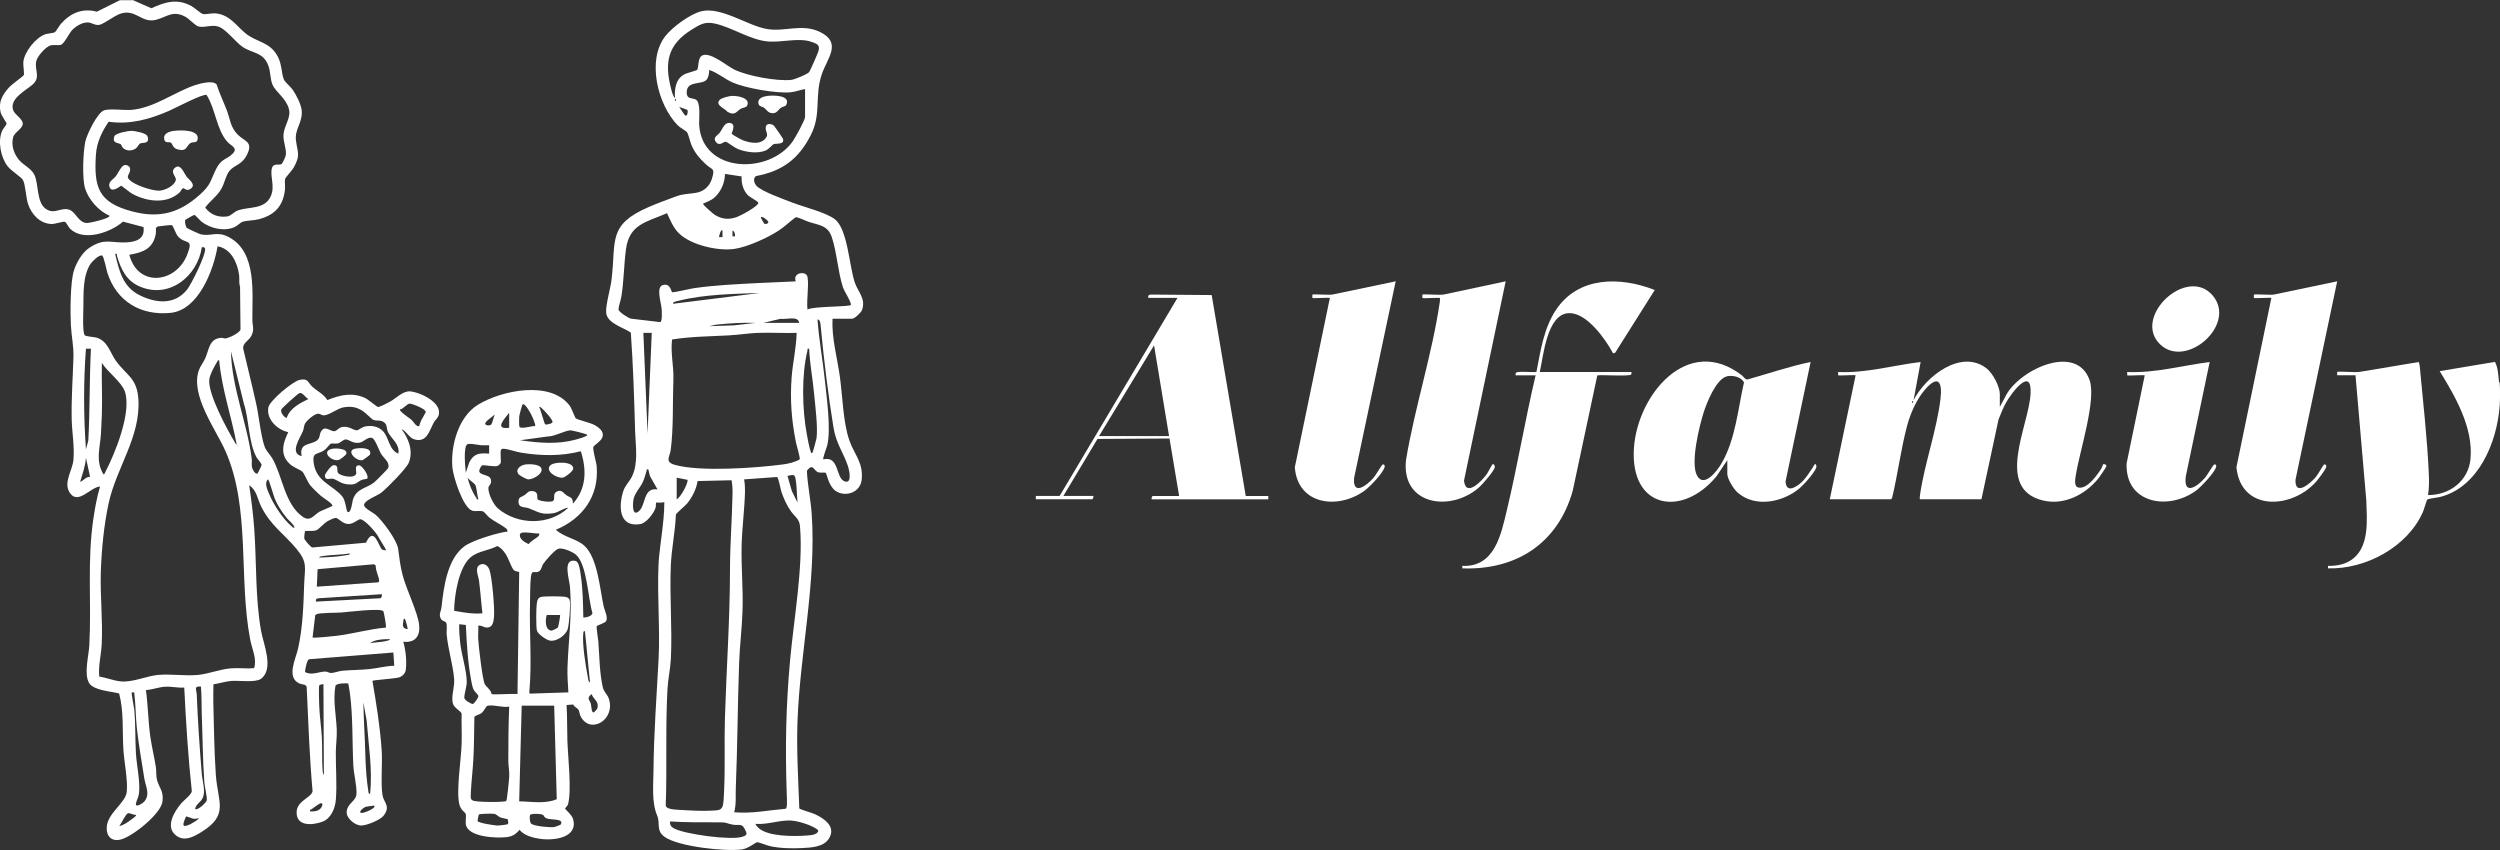 <svg viewBox="0 0 400 136" xmlns="http://www.w3.org/2000/svg" data-name="Layer 1" id="Layer_1">
  <rect x="0" y="0" width="400" height="136" fill="#333333" stroke="none"/>
  <defs>
    <style>
      .cls-1 {
        fill: #fff;
      }
    </style>
  </defs>
  <path d="M21.22,0l3,1.32c2.24-1.03,4.17-1.61,6.46-.32.49.27,1.45,1.18,1.83,1.25.43.08,1.42-.18,2.09-.1,2.14.25,3.15,1.89,4.61,3.12,1.85,1.56,3.95,1.33,5.25,3.81.67,1.29.54,2.65.98,3.68.15.35,1.08,1.14,1.42,1.64.54.79,1.32,2.31,1.41,3.25.19,1.92-1.14,3.02-.92,4.78.25,2.01.78,2.4-.39,4.43-.25.44-1.26,1.5-1.33,1.74-.13.44.03,1.19-.03,1.7-.28,2.62-1.61,4.1-4.16,4.77-.83.22-1.94.19-2.65.42-.31.1-.79.62-1.19.81-1.66.8-4,.26-5.4-.87-.23-.19-.95-1.02-1.09-1.05-.08-.01-1.37.71-1.43.77-.2.22.03,1.12.21,1.31.09.1,2.02.99,2.23,1.03,1.77.38,2.59-.6,4.57.49,4.45,2.44,3.64,8.88,3.69,13.23,0,.96.36,1.45-.15,2.5-.4.83-1.49,1.17-1.3,2.14.67,2.91,1.41,5.81,2.06,8.74.45,2.02.72,5.1,1.36,6.9.23.66.87,1.24,1.22,1.85,1.67,2.91,1.97,7.34,4.89,9.36,1.18.82,1.73-.27,2.64-.82.32-.19,2.1-.86,2.09-.97,0-.38-1.52-1.28-1.87-1.59-.48-.43-1.27-1.18-1.67-1.66-.46-.57-.96-1.9-1.27-2.19-.33-.31-1.28-.64-1.77-1.03-1.88-1.5-1.42-3.39-.49-5.3-1.73-.35-3.51-2.04-3.19-3.92.19-1.11,3.89-4.2,5.02-4.44,1.39-.29,1.27.41,2.03,1.1s1.83,1.2,2.4,2.13c2.02-.81,3.97-1.29,6.06-.32.5.24,1.82,1.39,2.03,1.42.31.03,1.65-.68,2-.88.96-.55,2.03-1.71,3.16-1.61,1.64.15,5.31,1.86,4.51,3.95-.13.33-.54.68-.72,1.01-.75,1.35-1.11,3.34-3.18,2.7-.79-.25-1.25-1.35-1.99-1.61,1.14,1.54,1.88,3.41,1.18,5.31-.35.94-3.48,4.09-4.38,4.81-.69.56-2.76,1.23-2.8,2.01-.03.49,1.34,1.15,1.8,1.52,1.14.95,3.47,4.1,3.66,5.53.2,1.51.32,2.69.72,4.21.59,2.24,2.41,5.94,2.63,7.89.2,1.82-.62,2.93-2.53,2.73.38,1.35.57,3.06.4,4.46-.07.58-.5,1.04-1.04,1.23-.63.22-4.14.42-4.3.57.62,3.63,1.21,7.3,1.47,10.99.16,2.24-.17,5.33.14,7.31.19,1.18,1.36,1.73.18,3.26-.54.7-2.72,1.59-3.59,1.58-.96,0-2.37-1.13-2.32-2.15.07-1.46,1.52-1.68,1.57-2.95s-.44-3.15-.51-4.53c-.19-3.85-.04-7.73-.55-11.57-.07-.51-.17-1.03-.26-1.53-.45-.05-1.84-.05-2.05.38-.41,2.35.11,4.66.21,6.99.05,1.23-.14,2.44-.15,3.6-.02,2.43.2,5.23.01,7.6-.11,1.39-.76,3.05-2.17,3.56-1.58.58-4.19.78-4.11-1.57.06-1.83,2.41-2.29,2.55-3.33-.49-5.54-.69-11.09-.94-16.65-.1-.47-.76-.39-1.16-.57-2.15-.97-.59-3.91-.22-5.59.76-3.4.86-6.88.98-10.34.09-2.58.59-3.42-1.21-5.59-2.03-2.45-4.16-3.74-5.69-6.83-.58-1.18-.71-2.62-1.9-3.36.34,2.28.63,4.56.8,6.86.4,5.38.15,11.2,1.11,16.47.38,2.09,2.11,6.09-.04,7.64-.88.63-3.53.23-4.74.33-.93.07-1.93.41-2.85.54,0,.95-.05,1.91-.02,2.86.1,3.76.14,7.85.4,11.58.3,4.43,2.17,6.46-2.35,9.22-1.21.74-2.63,1.54-3.97.56-1.85-1.36-.34-3.86.8-5.19.41-.48,1.64-1.39,1.68-1.93-.59-5.5-.94-11.05-1.21-16.58-1.06.08-2.06-.21-3.13-.13-.98.07-2.01.47-3,.53.33,2.45.35,4.92.69,7.37.23,1.66.64,3.31.9,4.96.1.65,0,1.39.19,2.08.37,1.31,1.1,1.77.86,3.46-.28,1.97-4.77,5.55-6.63,6.03-1.53.4-2.38-.52-2.28-2.01.15-2.22,3.01-3.84,3.2-5.59.2-1.84-.42-4.81-.54-6.79-.18-2.99.09-6.06-.68-8.97-1.29-.34-4.07-.47-4.8-1.66-.87-1.42-.06-4.37.03-6.01.38-6.98-.39-13.41.68-20.49.25-1.66.56-3.34,1.04-4.95-1.55.11-3.47,2.93-4.8,1.07-1.17-1.65.39-3.61.54-5.32.19-2.16-.23-4.37-.28-6.52-.07-3.32.18-6.56.28-9.85.06-1.8-.32-3.43-.41-5.19-.11-2.07-.1-6.89.48-8.72.41-1.3,1.32-2.9,2.47-3.66,2.45-1.62,3.4-.75,5.93-.87,1.6-.08,3-.57,2.74-2.45l-3.28-.87c-1.99,1.77-6.44,3.28-8.53,1.06-.22-.23-.56-.99-.81-1.04-.32-.06-1.55.38-2.1.36-1.86-.07-3.19-1.53-3.75-3.19-.34-1.03-.42-3.16-.82-3.85-.28-.49-1.89-1.47-2.46-2.21-1.1-1.43-1.6-3.99-.87-5.66.14-.32.69-.92.71-1.15.01-.14-.84-1.33-.95-1.8-.4-1.67.3-2.85,1.38-4.03.42-.46,2.25-1.76,2.33-1.94.1-.22-.12-1.58-.08-2.07.15-1.63,1.98-3.94,3.53-4.46.42-.14,1.27-.17,1.53-.33.14-.08.72-1.07.94-1.32,1.53-1.74,3.44-2.58,5.77-1.96l3.69-1.84h2ZM17.49,34.49c-1.69-.7-3.32-2.57-3.87-4.32-.5-1.6-.33-5.86.04-7.56.24-1.1,1.93-4.64,3.02-4.97.94-.29,3.19.03,4.34-.06,3.56-.29,6.82-2.79,10.07-3.92.79-.27,3.05-.9,3.58-.12.45,1.41,1.09,2.73,1.62,4.11.55,1.45.56,2.68,1.73,3.87,1.08,1.1,2.46,1.12,1.59,3.04s-2.06,1.74-2.92,2.81c-.57.72-.77,1.97-1.28,2.85-.69,1.2-1.78,1.89-2.58,2.99.86,1.15,2.09,1.62,3.53,1.42.59-.08,1.12-.79,1.8-1,1.78-.58,4.24-.1,5.18-2.28.7-1.63-.2-3.21.18-4.48.24-.83,1.2-.38,1.52-.62.2-.14.65-1.17.69-1.44.15-.98-.46-2.11-.37-3.29.11-1.45,1.23-2.66.87-4.07-.45-1.73-2.12-2.72-2.63-3.9-.37-.87-.3-2.08-.67-3.06-.84-2.2-2.48-1.9-4.09-2.97-1.21-.8-2.69-2.95-4.03-3.3-1.06-.28-2.09.26-3.08.01-.44-.11-1.49-1.23-2.06-1.54-1.99-1.09-2.93,0-4.68.47-2.35.63-3.26-1.82-5.76-.96-.92.32-2.67,1.65-3.3,1.77-.73.14-1.2-.34-1.84-.38-.89-.05-1.93.58-2.53,1.2-.51.53-1.31,2.29-1.87,2.4-.52.1-1.04-.08-1.64.09-.76.22-2.12,1.77-2.26,2.54-.28,1.52.79,2.53-.63,3.76-1.05.9-3.76,2.27-3.03,4.1.28.69,1.51,1.36,1.51,2.1,0,.83-1.33,1.35-1.54,2.19-.33,1.25.09,2.55.87,3.53s2.04,1.4,2.55,2.51c.67,1.47.34,4.28,1.72,5.34s2.4-.16,3.7.16c1.21.31,1.5,2.05,2.91,2.17.43.04,3.97-.78,3.65-1.19ZM33.07,15.2c-.49-.31-5.19,2.18-6.03,2.54-3.14,1.35-6.19,2.22-9.66,1.74-1.07,1.58-1.9,3.28-2.03,5.23-.36,5.31.42,7.7,5.81,9.12,4.32,1.14,7.53.26,10.79-2.66,1.82-1.63,1.66-2.17,2.64-4.15.85-1.71,1.66-1.44,2.63-2.43.92-.94-.23-1.2-.87-1.93-1.71-1.95-1.87-5.22-3.28-7.44ZM20.69,40.75c1.33,5.25,7.43,4.63,9.26,0,1.08-2.75-.21-1.54-1.47-2.92-.36-.39-.74-1.68-.99-1.81-.1-.05-1.95.17-2.2.21-.53.09-.27.7-.35,1.12-.42,2.43-2.03,3.04-4.25,3.41ZM40.66,106.9c.47-1.46-.32-3.02-.61-4.48-1.92-9.79.09-21.18-4.02-30.34-1.57-3.5-5.59-8.85-4.22-12.82.23-.66.75-1.3,1.02-1.91.63-1.4.63-3.19,2.58-3.3.21-.01.45.12.65.1.53-.05,2.25-.85,2.42-1.42l-.07-6.86c-.22-.61-.07-1.25-.15-1.85-.27-1.99-1.29-4.24-3.45-4.61-.63,3.8-3.05,10.21-7.53,10.65-4.79.47-8.64-1.86-10.1-6.42-.15-.47-.57-2.67-.85-2.76-.48-.15-1.57.93-1.84,1.33-1.26,1.9-1.12,4.73-1.15,6.98-.01,1.08-.15,3.46.16,4.38.1.29,1.51.32,1.95.45,1.77.53,2.12,2.31,3.04,3.63,1.68,2.39,3.43,2.77,3.65,6.2.4,6.02-3.53,10.98-4.76,16.68-.76,3.55-1.13,7.38-1.25,11.01-.12,3.85.34,7.8.14,11.6-.09,1.7-.56,3.39-.39,5.11,1.11.17,2.32.66,3.42.77,1.87.2,4.12-.85,5.96-1.03,2.03-.19,4.36.19,6.4,0,1.69-.16,3.56-.93,5.34-1.06,1.19-.09,2.45.08,3.65-.02ZM18.42,40.61c.64,2.72,1.23,5.31,3.95,6.64s5.61,1.52,7.57-.92c.67-.84,3.09-5.72,2.87-6.56-.06-.23-.32-.24-.52-.22-.67,4.59-5.1,8.24-9.77,6.36-2.29-.92-3.15-2.78-3.81-4.98-.07-.22.11-.38-.28-.31ZM14.55,55.79h-.8c-.4,5.35-.38,10.76,0,16.11l.38-1.41c.26-4.89.17-9.81.42-14.7ZM41.2,75.75c.06-.04.67-1.29.66-1.36-.03-.29-.63-.89-.8-1.19-1.3-2.37-1.19-6-2.04-8.62l-2.07-8.39c.13,5.89,2.59,11.44,3.33,17.24.05.42-.05.86.03,1.3.06.33.53,1.26.89,1.02ZM35.08,57.66c-.31-.07-.21.04-.3.17-.46.72-1.23,2.14-1.3,2.96-.18,2.31,2.8,7.81,4.06,9.92.09.15.13.37.33.4-.84-4.5-2.39-8.87-2.8-13.45ZM16.56,75.9c.19-.01.2-.21.27-.33,1.59-3.04,4.3-9.68,3.13-12.98-.52-1.47-2.81-3.13-3.66-4.53-.07,2.73.09,5.47,0,8.19-.03.99-.08,2.05-.14,3.06-.13,2.32-.94,4.42.4,6.59ZM45.88,66.84c.52-1.55,2.1-2.32,3.47-3-.47-.19-.96-1.15-1.46-.93-.32.14-2.74,2.32-2.87,2.6-.25.54.67,1.48.87,1.33ZM67.07,68.17s.2-.65.29-.85c.12-.25.75-1.3.76-1.38.08-.49-2.19-1.38-2.59-1.36-.42.02-1.02.89-1.53.92-.21.29,1.59,1.44,1.85,1.68.21.18.84,1.25,1.21.98ZM63.74,72.57c.27-1.51-1.17-2.41-1.67-3.45-.22-.47-.13-.99-.4-1.33-.59-.74-1.39-.37-1.92-.61-.34-.15-1.23-1.13-1.75-1.45-1.01-.63-1.88-.76-3.06-.55-.99.17-2.43,1.38-3.25,1.27-.28-.04-.47-.27-.8-.26-.59.02-1.87,1.12-2.11,1.63-.17.35-.16.8-.31,1.16-.48,1.12-2.19,3.57-.2,4-.47-2.23,1.49-1.72,2.47-2.53.49-.4.35-.91.61-1.38.64-1.14,1.49,0,2.17-.08.35-.05.68-.51,1-.61,1.27-.38,2.01.53,2.6.47.26-.03.81-.52,1.27-.61,1.03-.21,2.13-.04,2.88.74,1,1.04.94,2.99,2.46,3.6ZM55.61,81.89c.54.42.79-1.73.84-1.89.57-1.86,2.1-1.82,3.36-2.77.27-.2,2.26-2.2,2.31-2.36.27-.91-.66-1.51-1.1-2.18-.37-.57-.99-2.48-1.51-2.63-.7-.2-1.31.66-1.98.77-1.17.19-1.67-.56-2.25-.52-.39.03-.8.55-1.24.64-.38.07-.85-.05-1.15.05-.09.03-.68.81-.98,1.02-.95.69-1.87.3-1.76,1.67.26,3.41,3.01,3.8,4.63,5.76.52.63.61,2.28.82,2.44ZM37.95,71.24v.13c.09-.04.09-.09,0-.13ZM14.41,76.29l-.66-3.05c-.09,1.34-.56,2.59-.93,3.86.58-.19.89-.83,1.59-.81ZM47.08,84.42c.21-.21-1.04-1.34-1.2-1.53-.77-.96-1.46-1.99-1.93-3.13-.15-.36-.91-3.06-1.07-3.06-.68.6-.03,1.8.27,2.53.65,1.55,2.17,3.86,3.46,4.93.15.12.22.32.47.27ZM61.74,88.01c.1-.09-1.19-1.98-1.28-2.25-.38-.67-2.08-2.62-2.8-2.68-.4-.03-1.06.79-1.97.76s-1.59-1.01-2-.98c-.23.01-.99.36-1.23.5-.66.36-1.38,1.29-1.85,1.48s-1.74.07-1.8.13c-.04.04-.17,1.05-.12,1.23s1,1.34,1.27,1.4l8.61-.77c1.28-2.84,2.04.71,2.55,1.07.14.1.53.2.61.12ZM56.01,88.55c-1.42.23-2.89.2-4.32.41-.15.02-.62.05-.62.25,1.45-.06,3.04-.12,4.46-.4.19-.04.41,0,.47-.26ZM50.68,93.87l9.78-.69c.15-.05.21-.12.2-.28-.03-.67-.61-1.64-.53-2.4l-.3-.22-9.01.79-.13,2.8ZM61.08,95.07l-10.2.66c-.33.06-.37.21-.33.53l10.31-.54c.23-.03.28-.59.22-.66ZM61.31,97.77c-.49-.5-5.68.15-6.7.23-.74.06-3.55.02-3.98.29-.09.05-.18.08-.2.2l-.42,3.51c.15.13,3.41-.22,3.92-.28,2.63-.33,5.19-1.08,7.82-1.31.09-.09-.31-2.5-.43-2.63ZM64.81,99.07c-.21-.21-.23.02-.26.2-.11.75-.26,1.26.66,1.4.08-.08-.34-1.53-.4-1.6ZM62.41,102.26c-1.01.02-2.39,0-3.2.66.75-.16,1.54-.15,2.3-.3.23-.05.81-.12.9-.36ZM62.94,104.4l-13.51,1.08c-.31.1-.62,1.65-.63,2.03,1.01.64,2.37-.09,3.27-.06.34.01.62.24.91.23.43,0,1.23-.31,1.76-.36,1.4-.13,3-.12,4.4-.27,1.31-.14,2.61-.5,3.94-.53l-.14-2.12ZM51.75,109.45c-.15.04-.64.09-.67.22-.11.41-.02,2.7,0,3.32.06,1.63.32,3.29.41,4.91.1,1.77,0,3.71.13,5.47,0,.13.09.6.2.6l-.07-14.51ZM32.15,109.85c-1.23-.12-.69.56-.67,1.27.16,4.17.46,8.49.8,12.65.1,1.22.65,2.79.16,3.89-.33.72-1.12,1.03-1.22,1.77.35.34,1.82-1.04,1.87-1.4.06-.48-.35-2.25-.4-2.92-.26-3.55-.27-7.33-.41-10.91-.05-1.44,0-2.89-.13-4.33ZM21.48,110.79c-.11.01-.37-.03-.4,0-.1.1.36,2.33.4,2.73.22,2.33.13,4.71.27,7.05.12,1.91.71,4.53.49,6.36-.07.63-.4,1.14-.49,1.64-.13.75,1.1-.06,1.31-.29,1.03-1.18.23-2.48.03-3.73-.42-2.66-.91-5.44-1.2-8.12-.2-1.87-.17-3.77-.42-5.64ZM59.21,127.03c.42-3.92-.25-7.86-.55-11.77l-.52-2.88c.02,1.26.06,2.53.13,3.79.21,3.41.12,7.06.66,10.39.03.2,0,.41.27.47ZM49.61,129.82c.91.06,1.79-.12,2-1.13-.15-.17-.16-.24-.4-.14-.29.13-1.04.7-1.35.92-.15.11-.33,0-.25.34ZM59.88,128.89s-1.18.14-1.34.19c-.51.18-1.46,1.08-.5.98.28-.03,2.24-.76,1.83-1.17ZM21.75,130.36c-.4.11-.99-.39-1.33-.21s-1.03,1.64-1.33,2.01c.64-.1,1.31-.58,1.83-.97.13-.1,1.02-.66.84-.83ZM31.75,130.89c-.85.34-1.22-.13-1.99-.26-.36.94-.94,1.98.57,1.3.17-.08,1.63-.85,1.42-1.05Z" class="cls-1"></path>
  <path d="M399.94,64.98c-.41,5.75-3.37,12.96-9.51,14.53-.4.1-1.91.27-2.05.41s-.54,1.62-.72,2.01c-2.48,5.6-9.15,9.17-15.18,9.01v-.4c1.47.02,2.91-.25,4.07-1.2,2.58-2.12,2.15-6.26,2.06-9.26l-1.73-20.04h-2.93s-.02-.51,0-.53c.12-.13,3.07.1,3.53,0l9.53-1.59c.05.2.12.39.14.59.52,5.61,1.22,11.73,1.46,17.31.05,1.1.06,2.33-.13,3.39,3.44.02,6.47-2.25,6.8-5.79.46-5-2.42-9.96-4.93-14.04l8.85-1.48c.48.97.53,2.07.63,3.13.01.11.12.19.12.21.08,1.06.07,2.67,0,3.73Z" class="cls-1"></path>
  <path d="M133.2,51c-.14,3.14.75,6.19,1.18,9.27s.51,7.34,1.52,10.2c.83,2.34,2.25,3.53,1.97,6.29-.21,2.03-2.59,2.86-4.18,1.78-1.1-.75-1.43-2.8-1.57-2.89s-.83.04-1.19-.08c-.76-.24-.83-1.56-1.83-.25.11,2.31.61,4.6.77,6.9.77,10.88-1.87,22.24-2.27,33.15-.17,4.66.12,9.32.29,13.97.06.16,2.04.72,2.43.9,1.55.7,3.54,2.04,2.28,3.97-.87,1.33-2.8,1.4-4.25,1.48-1.67.08-3.54.05-5.16-.31-.46-.1-1.75-.63-2.04-.62-.25.01-1.48,1.03-2.43,1.15-2.65.36-10.26-.44-12.42-2.04-1.37-1.01-.63-2.18-1.15-3.37-.91-2.1-.61-4.89-.59-7.27.05-5.92.5-11.81.81-17.7.26-4.94-.23-10.1-.01-15.06.11-2.49.59-4.97.8-7.45.08-.9.14-1.82.13-2.73-.24.24-1.28.07-1.33.13-.03.03,0,.56-.06.8-.26.88-1.48,2.46-2.44,2.63-3.46.59-3.51-2.86-2.74-5.26.3-.93.99-1.52,1.39-2.34,1.06-2.16.58-4.91.51-7.21-.15-5.28-.31-10.55-.69-15.83-1.26-.86-3.87-1.5-3.95-3.25-.06-1.31.71-3.81.88-5.31.72-6.17-.64-8.68,5.92-11.52,1.34-.58,2.95-1.18,4.32-1.68s1.99-.38,3.27-.6,2.18-1.08,2.54-2.26c.54-1.78.05-1.35-.97-2.3s-1.74-1.79-2.29-3.04c-.23-.53-.49-1.76-.72-2.08-.2-.27-1.11-.72-1.52-1.14-3.19-3.31-4.95-10.36-1.98-14.22,1.13-1.47,4.03-3.61,5.84-4.02,3.12-.72,7.27,2.27,10.37,2.84,2.9.53,5.65-.93,8.57.49,3.54,1.73,1.17,4.17.3,6.7-1.26,3.62,0,6.37-1.83,9.89-1.95,3.76-4.51,5.67-8.73,6.46-.5.39-.31,1.08.06,1.53.74.9,4.62,2.27,5.9,2.76,1.8.69,5.3,1.54,6.69,2.64,2.05,1.62,2.27,7.51,3.18,10.14.51,1.47,1.81,2.59,1.13,4.39-.15.4-1.2,1.37-1.56,1.37h-3.13ZM108,15.71c-.1-1.44.08-3.02,1.46-3.8.39-.22,2.01-.63,2.08-.72.31-.43.02-2.1.96-2.37,1.34-.4,3.72,1.68,4.97,2.3,2.07,1.03,6.86,1.91,9.14,1.66.52-.06,2.57-.89,2.87-1.26.12-.14,1.38-3.02,1.47-3.33.3-1.02-.24-1.19-1.17-1.51-2.1-.71-4.78.2-7.13-.07-2.69-.3-5.55-2.22-8.23-2.83-1.63-.37-2.37.11-3.72.94-3.84,2.38-4.45,5.22-3.31,9.54.12.44.28,1.16.63,1.44ZM128.8,14.25c-.79.14-1.55.44-2.35.52-2.21.2-7.15-.66-9.2-1.56-1.34-.59-2.43-1.58-3.78-2.02,0,.52-.09,1.22-.46,1.61-.78.8-3.19.06-3.14,2.06.02,1.04.89.77,1.46,1.07.86.46.47,3.19.54,4.12.54,7.69,11.22,7.91,14.97,2.56.38-.54,1.97-3.4,1.97-3.89v-4.46ZM108.13,16.11c.1-.19-.08-.36-.13-.26-.1.19.08.36.13.26ZM109.98,17.59c-.04-.06-1.11-.39-1.31-.49.17.2.86,1.37,1,1.4.36.09.43-.73.31-.91ZM118.67,28.23l-2.67-.4c-.04,1.18-.41,2.27-1.14,3.19-.69.86-1.17,1.04-2.14,1.46-.08.04-.28-.03-.18.21s1.56,1.54,1.88,1.72c1.17.69,2.2.76,3.49.31.55-.19,3.51-1.76,3.42-2.29-.04-.21-1.34-.88-1.62-1.15-.78-.75-1.14-1.99-1.04-3.06ZM129.2,44.27c.26,1.5-.19,3.68,0,5.26.79-.55,6.87-.41,6.94-.75.09-.46-1.06-2.16-1.28-2.84-.8-2.49-.95-5.51-1.76-7.96-.66-1.97-2.02-1.92-3.76-2.5-.47-.16-1.68-.78-2.04-.71-.98.7-1.75,1.51-2.78,2.17-1.78,1.14-4.8,2.51-6.87,2.86-2.62.44-7.03-.55-8.99-2.44-.97-.94-1.37-2.07-1.94-3.25-3.27,1.43-6.04,1.73-6.57,5.8-.33,2.49-.32,4.97-.73,7.53-.09.55-.46,1.65-.46,2.07,0,.39,1.54,1.34,1.94,1.47l4.74.56c.34-.11.25-1.66.23-2.06-.05-.97-.99-3.6.23-3.89s1.29,1.15,1.45,1.17c.33.05,2.85-.56,3.47-.65,3.41-.49,6.82-.64,10.24-.82l6.06-.27c-.55-1.45,1.69-1.73,1.87-.73ZM122.29,35.79c.22.13.71-.02.64-.31-.04-.18-.94-.96-1.2-.73-.05.04.5,1.01.55,1.04ZM115.6,36.88c-.26-.32-.61.99-.53,1.06.04.03.4-.02.53,0v-1.07ZM117.6,37.81c.03-.34-.05-.78-.4-.93v.93s.4,0,.4,0ZM121.6,46.87c-4.26.16-8.92.21-13.06,1.26-.11.03-1.12.2-.8.47l13.86-1.73ZM127.86,51.66c-.11-1.2-2.11-.49-2.98-.65l-2.75.65h5.73ZM131.73,73.5c2.56-.62,1.96,2.93,3.37,3.5,1.29.52.78-1.77.6-2.34-.76-2.31-1.92-3.62-2.35-6.31-.83-5.1-1.55-10.94-2.03-16.08-.03-.33-.06-1.21-.52-1.15.24,3.32.86,6.61,1.2,9.92.29,2.78.97,7.64.36,10.21-.08.35-.77,2.09-.63,2.24ZM120.93,51.66c-2.12-.07-4.21.06-6.32.28l-1.15.25,3.93-.13,3.53-.4ZM104.27,53.26h-1.33s.67,16.11.67,16.11l.67-16.11ZM127.46,53.26c-2.06.07-4.14-.08-6.2,0-1.54.06-3.12.32-4.66.4-3.02.17-6.09.17-9.07.66-.27,2.16.3,4.31.21,6.47-.13,3.53.03,7.73-.42,11.17-.15,1.17-1.03,1.94.67,2.42,4.03,1.14,12.95.5,17.27-.07.91-.12,1.87-.34,2.68-.8.14-.22-.48-2.18-.57-2.64-.72-3.56-.98-6.84-.71-10.48.18-2.38.75-4.74.8-7.13ZM129.46,55.79c-.4-.06-.21.1-.27.32-.97,3.94-.84,9.45-.09,13.42.14.76.37,2.03.61,2.72.05.14.08.39.28.18.08-.09.63-2.12.66-2.34.22-1.76-.21-5.15-.39-7.05-.22-2.42-.69-4.82-.8-7.26ZM103.73,75.1c-.35-.04-.21,0-.27.2-.19.64-.35,1.28-.64,1.89-.42.86-1.18,1.61-1.43,2.57-.14.55-.33,2.81.68,2.15,1.36-.9.71-3.97,3.13-3.6l-1.22-2.17-.24-1.02ZM127.6,80.42c-.08-.74-.14-3.82-.46-4.27-.21-.29-.84-.06-1.14,0l.7,2.43.9,1.83ZM117.47,129.96c2.75.25,5.44-.32,8.18-.55.17-.05.19-.16.22-.31.09-.5.02-1.69,0-2.27-.24-7.47-.13-13.58.53-21.03.58-6.59,2.15-15.13,1.6-21.58-.11-1.24-.78-1.48-1.45-2.42s-1.17-2.06-1.53-3.13c-.13-.4-.46-2.29-.7-2.35l-5.26.38c.11.65.15,1.27.14,1.94-.07,2.87-.47,5.78-.54,8.64-.09,3.51.27,7.02.14,10.53-.09,2.74-.44,5.5-.54,8.24-.24,6.66-.26,13.33-.53,19.97-.06,1.34.1,2.6-.26,3.93ZM108.27,76.43v3.46c.65-.33,1.83-2.53,1.74-3.12l-1.74-.34ZM117.06,76.84l-5.45.13c-.17,1.24-.88,2.63-1.67,3.59-.33.4-1.75,1.53-1.8,1.8-.11,2.72-.69,5.4-.81,8.12-.21,4.91.25,10.02.01,14.92-.08,1.6-.45,3.2-.54,4.79-.35,6.17-.06,12.45-.28,18.65,0,.66,1.5.69,2.07.73,1.56.1,3.82.23,5.34.13.96-.07,1.6.02,1.77-1.03.1-.62.14-1.81.17-2.49.16-3.75,0-7.57.12-11.33.24-7.89.8-15.78.81-23.7,0-4.07.32-7.95.4-11.97.02-.78,0-1.56-.15-2.33ZM120.93,131.82c-.14.12.36.57.46.67,1.52,1.39,5.74,1.35,7.73,1.19.59-.05,1.63-.09,1.81-.73,0-.31-1.27-.85-1.57-.97-.77-.3-1.95-.65-2.77-.69-1.86-.11-3.79.68-5.66.53ZM107.2,131.42c-.04.51.14.84.57,1.09,1.69.97,9.25,1.98,11.02,1.37.49-.17.79-.29.57-.82-.65-1.55-1.01-.89-2.2-1.13-1.09-.22-.74-.37-2.16-.36-2.61.01-5.21.02-7.8-.14Z" class="cls-1"></path>
  <path d="M92.17,66.95c.2.2,2.34.7,2.99,1.07.89.51,1.72,1.24,1.04,2.28-.21.32-1.24,1.08-1.26,1.17-.14.56.47,2.41.53,3.17.38,4.75-2.25,8.33-6.53,10.12,1.26,1.19,3.3,1.43,4.53,2.53,2.16,1.94,2.51,7,3.13,9.79.15.66.76,1.76.34,2.34-.21.28-1.39.65-1.45.74-.12.19.21,2.03.24,2.44.17,2.28.2,5.08.7,7.29.21.91.71,1.13.96,1.84,1.21,3.44-3.04,5.91-4.53,2.8-.15-.32-.14-.73-.33-1.01-.16-.23-.67-.42-.81-.8l-1.07.08c.12,1.88.07,3.78.13,5.66.08,2.63.71,7.86.11,10.22-.06.23-.48.61-.48.7,0,.1,1.08.98,1.27,1.63.89,3.05-3.09,3.51-5.21,3.21-1.16-.16-2.59-.51-3.35-1.45-.61.73-1.18,1.08-2.15,1.18-1.57.17-6.1.01-6.44-2.05-.08-.49.11-1.3-.03-1.7-.08-.24-.78-.56-1.01-1.52-.52-2.17.3-7.17.37-9.68.05-1.6-.04-3.2,0-4.8-.09-.47-1.25-.87-1.43-1.76-.24-1.19.34-2.52.23-3.83-.18-2.25-1-4.81-1.2-7.19-.04-.48.15-1.57-.13-1.87-.16-.17-.57-.16-.79-.55-.39-.69.03-1.22.1-1.86.36-3.17.89-7.63,3.62-9.7,1.29-.98,4.94-2.05,6.59-2.35.19-.03.39.13.33-.2-.03-.22-.12-.27-.27-.39-.69-.55-1.79-1.04-2.59-1.67-.28-.22-.78-.89-1.01-.99-.46-.21-1.19.04-1.74-.13-1.51-.47-3.06-5.46-3.19-6.93-.3-3.47.97-8.11,4.09-10.02,3.77-2.31,11.55-3.92,14.64.1.38.5.86,1.93,1.03,2.1ZM85.61,68.17c.17-.18-.48-1.58-.62-1.85-.15-.31-1.03-1.91-1.38-1.61-.07.06-.5,1.61-.52,1.81-.04.3-.07,1.63.04,1.79.26.37,2-.18,2.47-.14ZM87.22,67.89c.17.12,1.11-.1,1.18-.33.11-.37-1.31-1.89-1.66-2.18-.15-.12-.22-.32-.47-.27.21.35.83,2.7.95,2.78ZM81.47,68.44v-2.4c-.73.95-2.48,2.75,0,2.4ZM79.14,66.31c-.34.39-1.24.9-1.47,1.33-.24.46.7.55.94.27.16-.2.41-1.27.53-1.6ZM93.87,69.51c-.1-.09-2.39-.67-2.59-.66-.9.04-2.61,1.01-3.67.99l-4.4.6c2.99.43,5.94.7,8.9-.1.4-.11,1.27-.36,1.59-.54.12-.06.37-.11.17-.3ZM78.27,71.24c-.42-.02-.85.03-1.27,0-.48-.04-2-.38-2.27-.13-.61.55-.29,3.64-.2,4.53l.55-1.65c.73-1.47,1.65-1.52,3.18-1.41v-1.33ZM80.14,71.97c-.09.3,0,1.56,0,2,0,.17-.38.55-.6.6-.6.12-2.12-.2-2.37-.12-.19.06-.48.67-.49.86-.05.78,1.6.55,1.84,1.35.25.83-.37.95-.38,1.43-.01.96.8,2.63,1.54,3.27,3.15,2.68,8.23,2.74,11.26-.13-.93.1-1.49.76-2.5.9-1.93.26-2.33-.26-3.9-.83-.62-.23-1.58.04-1.58-1.06,0-.76.51-.71.96-1.02.49-.34.6-.74,1.34-.64.99.13.58.99.77,1.31.17.29,2.26.57,2.52.21s-.09-1.07.44-1.39c.84-.5,1.11.16,1.63.52.6.42,1.03.24,1.05,1.35,2.17-2.39,2.21-5.44,1.26-8.38-3.16.81-6.3.74-9.5.24-.83-.13-2.16-.61-2.84-.64-.17,0-.4.02-.45.2ZM76.54,79.89c-.21-.6-.25-1.75-.47-2.26-.12-.28-1.03-.85-1.26-1.2.24,1.04.77,2.34,1.39,3.21.11.16,0,.33.34.25ZM86.27,85.35c-.54.1-2.87-.46-3.05.08-.26.78.77,1.36,1.36,1.63.33-.5,1.29-.95,1.6-1.31.13-.15.1-.22.09-.4ZM78.67,111.05c.21.15,3.56-.11,4.13,0l.27-19.5c-.02-.12-.59-.06-.87-.35-.42-.45-.84-1.93-1.35-2.64-.34-.48-.72-.95-1.29-1.19-1.32.7-2.97.79-4.16,1.71-2,1.55-2.72,6.24-2.74,8.65,1.51.27,2.98.53,4.53.4-.21-1.74-.32-3.5-.55-5.24-.1-.74-.72-2.01.08-2.49.67-.4,1.32.06,1.57.71.44,1.13.88,6.33.75,7.6-.08.82-.21,1.77-1.25,1.69-.43-.03-.79-.4-1.27-.28.04.73-.05,1.47,0,2.2.06,1.07.68,6.58,1.07,7.19.21.33.63.65.91,1.09.09.15.13.43.15.44ZM93.34,98.8c.43.03,1.43-.23,1.45-.72-.71-2.26-.85-7.8-2.65-9.34-.54-.46-2.13-1.15-2.81-.94-.59.19-2.08,1.91-2.45,2.48-.21.33-.24.82-.54,1.06-.71.59-1.24-.43-1.4,1-.13,1.13-.11,2.92-.14,4.12-.12,4.73.32,9.46-.1,14.16-.01.15-.06.26.1.36l6.14-.2c-.07-1.35-.19-2.7-.14-4.07.16-4.45.75-8.17.4-12.78-.09-1.22-1.27-4.62.86-4.19.63.13.76,1.63.85,2.21.34,2.22.38,4.6.42,6.84ZM74.54,100l-1.06-.13c-.04,1,.04,1.99.15,2.98.22,1.96,1.04,4.42,1.05,6.28,0,.74-.43,1.98-.39,2.53.02.37,1.12,1.01,1.37.97.22-.04.89-1.01.88-1.25s-.61-.7-.78-1.08c-.2-.43-.29-1.02-.38-1.49-.53-2.81-.72-5.95-.84-8.81ZM93.6,101.06c-.17-.22-.24.01-.27.2-.21,1.65.37,5.29.71,7.02.06.29.04.78.36.91l-.8-8.12ZM94.67,111.05c-.9.68-.34.88-.14,1.54.11.36.07,1.48.47,1.39.07-.01.54-.51.57-.63.34-1.12-.61-1.41-.91-2.3ZM81.47,113.05c-.95.23-2.7-.38-3.51-.11-.16.05-.58.91-.95,1.18-.32.23-1.02.35-1.11.62-.05,2.17-.04,4.35-.15,6.51-.09,1.81-.32,3.64-.41,5.45-.07,1.31-.12,1.43,1.27,1.54.97.08,3.09.12,4.01,0,.14-.02.31,0,.4-.13.11-.16.45-3.47.46-3.93.03-.85-.14-1.63-.15-2.4-.01-2.92.03-5.82.14-8.73ZM88.67,112.91h-5.2l-.4,15.31c1.99.01,4.12.46,6.01-.35l-.41-14.96ZM81.18,131.05s-.87-.16-1.13-.27c-.34-.14-.64-.5-.91-.56-.32-.06-2.42-.05-2.54.12-.03.04-.2.95-.19,1,.03.35,2.84.75,3.27.75.18,0,1.47-.16,1.54-.21.2-.13.05-.77-.03-.85ZM86.9,130.4c-.3-.24-1.93-.25-2.08-.02-.12.19-.08,1.24.19,1.43.51.38,3.02.63,3.69.51.14-.02.98-.34,1.01-.39.62-1.02-1.63-.71-2.24-.98-.45-.2-.38-.4-.57-.56Z" class="cls-1"></path>
  <path d="M294.1,60.05s.02-.4,0-.53c4.46.21,8.8-1.07,13.2-1.6l-1.13,6.12c1.91-3.77,7.62-8.32,11.73-5.06.95.76,2.07,2.87,2.07,4.06v2.06l.82-1.51c1.9-4.25,11.36-8.87,13.54-2.79,1.13,3.15-1.62,11.5-2.19,15.19-.09.58-.38,1.86.43,2.02,1.39.27,2.97-1.99,3.63-3.02.12-.19.27-.68.3-.7.14-.1.58.05.52.31-.05.2-1.11,1.75-1.33,2.01-2.08,2.54-5.45,4.27-8.8,3.47-7.8-1.86-2.28-11.92-2-17.05.25-4.59-3.08-.13-3.93,1.4-.47.85-.83,1.77-1.19,2.67l-2.74,12.78h-9.86c-.02-.23,0-.46.03-.7.73-5.01,2.68-10.37,3.28-15.36.33-2.77-.39-3.91-2.51-1.45-1.35,1.57-2.32,3.82-2.85,5.81-.98,3.71-1.48,7.72-2.38,11.47l-.17.23h-9.8l4.13-19.84c-.39-.08-2.7.1-2.8,0ZM306.09,64.45c.1-.19-.08-.36-.13-.26-.1.19.08.36.13.26Z" class="cls-1"></path>
  <path d="M276.37,73.63l-1.74,2.59c-5.47,6.6-13.84,5.22-13.2-4.53.56-8.51,8.61-18.3,17.27-11.64.31.24.5.69.92.66,3.35-.94,6.67-2.09,10.08-2.79l-4.01,19.11c.1,1.77,1.42,1.08,2.34.33.83-.68,1.45-1.74,2.05-2.62.09-.13.36-.89.54-.22s-2.09,3.1-2.65,3.58c-2.67,2.25-7.08,3.19-9.93.73-.63-.54-1.67-2.2-1.67-2.99v-2.2ZM276.33,60.21c-1.73.39-3.24,4.2-3.73,5.73-.71,2.23-2.18,8.18-1.06,10.18s3.23-.83,3.87-1.92c2.27-3.85,2.65-8.73,3.63-13.02-.44-.87-1.8-1.18-2.71-.98Z" class="cls-1"></path>
  <path d="M246.37,59.52h14.66c0,.14.04.28-.06.41-.22.31-4.67.02-5.4.13l-3.94,18.5c-2.39,8.38-9.01,12.68-17.66,12.38v-.4c5.17.23,6.19-4.98,7.13-8.92,1.71-7.14,2.91-14.42,4.6-21.57h-3.2c0-.14-.04-.28.06-.41.22-.3,2.73-.03,3.27-.13.66-3.39,1.16-6.94,3.1-9.89,3.59-5.45,10.32-5.38,15.83-3.22l-6.34,10.05-.33.08c-1.21-2.25-4.16-6.46-7-6.43-3.6.04-4.13,6.87-4.73,9.43Z" class="cls-1"></path>
  <path d="M183.72,47.67c-.06-.37.08-.55.46-.54l9.69.08,5.45,32.15h3.6s.03.53,0,.53h-18.66c-.05-.15.06-.53.2-.53h4.2l-1.54-9.2-11.52.07-5.46,9.12h4.8c.05.15-.06.53-.2.53h-9s-.03-.53,0-.53h3.8l18.86-31.69h-4.67ZM187.05,69.77l-2.4-14.51-8.8,14.51h11.2Z" class="cls-1"></path>
  <path d="M209.98,47.67s-.02-.51,0-.53c.11-.12,2.81.1,3.25-.02l10.08-2.11-6.66,31.49c-.22,2.96,2.11,1.11,3.13-.07.34-.39,1.24-1.95,1.39-2.07.2-.15.4.03.39.25-.08.91-2.47,3.36-3.27,3.93-4.27,3.05-10.67,2.22-11.12-3.77l5.61-27.1c-.39-.08-2.7.1-2.8,0Z" class="cls-1"></path>
  <path d="M360.62,47.67s-.02-.51,0-.53c.11-.12,2.81.1,3.25-.02l10.08-2.11-6.67,31.75c-.12,2.77,2.43.54,3.27-.46.28-.33,1.16-1.87,1.26-1.94.26-.17.45.1.38.38-.11.42-1.29,1.97-1.64,2.36-3.98,4.44-12.05,4.71-12.72-2.35l5.59-27.08c-.39-.08-2.7.1-2.8,0Z" class="cls-1"></path>
  <path d="M227.58,47.67s-.02-.51,0-.53c.12-.12,2.93.1,3.39-.01l9.94-2.12-6.67,31.89c.28,2.73,2.8.09,3.59-.96.22-.3.88-1.59.96-1.64.19-.13.42.17.38.44-.09.6-1.98,2.76-2.51,3.23-4.61,4.05-12.48,2.82-11.7-4.36,1.38-8.33,4.18-16.93,5.4-25.23.03-.23.05-.46.03-.7-.39-.08-2.7.1-2.8,0Z" class="cls-1"></path>
  <path d="M340.35,60.05s.02-.4,0-.53c4.46.2,8.8-1.04,13.2-1.6l-3.83,18.34c-.38,3.18,1.95,1.51,3.1.16.31-.36,1.28-2,1.4-2.07.22-.14.4.03.38.25-.07.85-2.51,3.38-3.27,3.93-4.49,3.23-11.34,1.98-11.07-4.4l2.9-14.08c-.39-.08-2.7.1-2.8,0Z" class="cls-1"></path>
  <path d="M345.6,55.08c-4.47-4.35,4.29-12.63,8.42-7.81,3.97,4.64-4.26,11.86-8.42,7.81Z" class="cls-1"></path>
  <path d="M19.98,26.39c.28-.04.73.2.81.47.23.74-.6,1.21-.25,1.71.67.98,3.7,1.94,4.88,1.94.9,0,2.52-.78,2.71-1.71.11-.56-1-1.26-.12-1.97s1.39.81,1.82,1.4c.36.5,1.59,1.27.72,1.94-.67.52-1.05-.09-1.25-.05s-.38.5-.55.66c-2.07,1.92-5.24,1.49-7.57.24-.38-.2-1.67-1.28-1.78-1.3-.12-.02-1.54,1.29-1.89.16-.25-.82.62-1.16,1.04-1.71.36-.47.86-1.69,1.43-1.77Z" class="cls-1"></path>
  <path d="M27.85,20.94c1.02-.15,4.25-.22,3.74,1.47-.15.51-.75.25-1.12.48-.69.44-.49,1.43-2.06,1.01-.81-.21-.81-.93-1.06-1.07-.33-.19-.94.15-1.07-.54-.18-.96.76-1.24,1.57-1.36Z" class="cls-1"></path>
  <path d="M19.66,23.66c-.15-.15-.24-.52-.35-.59-.4-.26-1.42-.1-1.01-1.28.16-.47,2.23-.86,2.71-.86s2.4.34,2.58.86c.45,1.3-.72.96-1.18,1.17-.21.1-.39.65-.84.89-.62.33-1.4.3-1.91-.2Z" class="cls-1"></path>
  <path d="M58.79,76.55c-.07.11-.69.13-.91.23-.96.46-.82.82-2.21.72-1.18-.09-1.73-.75-2.44-.91-.36-.08-1.25.38-1.25-.49,0-.31,1.01-1.68,1.41-1.68.79,0,.5.69.63,1.12.17.6,2.74,1.16,2.98.23.08-.32-.4-1.39.5-1.31.44.04,1.56,1.63,1.27,2.08Z" class="cls-1"></path>
  <path d="M56.77,71.8c.71-.16,2.85-.28,2.42.95-.03.07-1.05.83-1.14.86-.98.3-2.76-1.48-1.27-1.81Z" class="cls-1"></path>
  <path d="M53.18,71.8c.53-.11,2.42-.05,2.24.78-.05.24-.92.89-1.14.98-1.09.45-3.1-1.35-1.1-1.76Z" class="cls-1"></path>
  <path d="M117.08,21.42c.12.16,1.62.98,1.92,1.08,1.22.42,2.91.71,3.66-.63.28-.5-.33-.99-.1-1.69.17-.5.97-.4,1.31-.02.1.11,1.32,1.86,1.37,1.97.42,1.03-1,.8-1.41.92-.25.07-.81.82-1.35,1.04-1.3.53-3.15.26-4.43-.25-.52-.21-1.7-1.12-1.9-1.16-.35-.08-.97.77-1.56.09-.64-.76.2-1.07.53-1.49.54-.68.76-1.77,1.74-1.59s.16,1.63.21,1.71Z" class="cls-1"></path>
  <path d="M117.04,15.35c.85-.07,3.13.29,2.49,1.57-.15.3-.72.31-.99.47-.72.43-.93,1.19-2.13.51-.42-.57-2.03-1.04-1.27-1.91.27-.32,1.47-.61,1.9-.64Z" class="cls-1"></path>
  <path d="M122.77,15.35c.9-.13,3.82-.14,3.03,1.43-.13.26-.62.29-.86.47-.49.36-.63.91-1.39.86-.68-.04-.85-.53-1.29-.86-.37-.28-.86-.13-.93-.82-.07-.72.83-1,1.43-1.08Z" class="cls-1"></path>
  <path d="M86.63,95.5c.56-.12,3.07-.1,3.69-.02.36.05.7.14.82.51.2.59-.09,3.96-.3,4.64-.31,1.02-1.81,2.08-2.88,1.86-.55-.11-1.86-1-2.04-1.56s-.13-3.64-.04-4.32c.06-.51.18-.99.75-1.12ZM89.61,98.4h-2.13c-.25.75-.3,2.41.75,2.5.15.01.97-.39,1.04-.51.07-.11.41-1.92.34-2Z" class="cls-1"></path>
  <path d="M83.97,74.33c.65-.11,2.55-.12,2.68.73s-1.47,1.69-2.17,1.64c-.26-.02-1.32-.61-1.48-.79-.65-.77.24-1.45.98-1.58Z" class="cls-1"></path>
  <path d="M88.04,74.47c.6-.64,3.79-.7,3.67.54-.04.39-1.26,1.35-1.65,1.41-.94.15-2.9-1.02-2.02-1.96Z" class="cls-1"></path>
</svg>